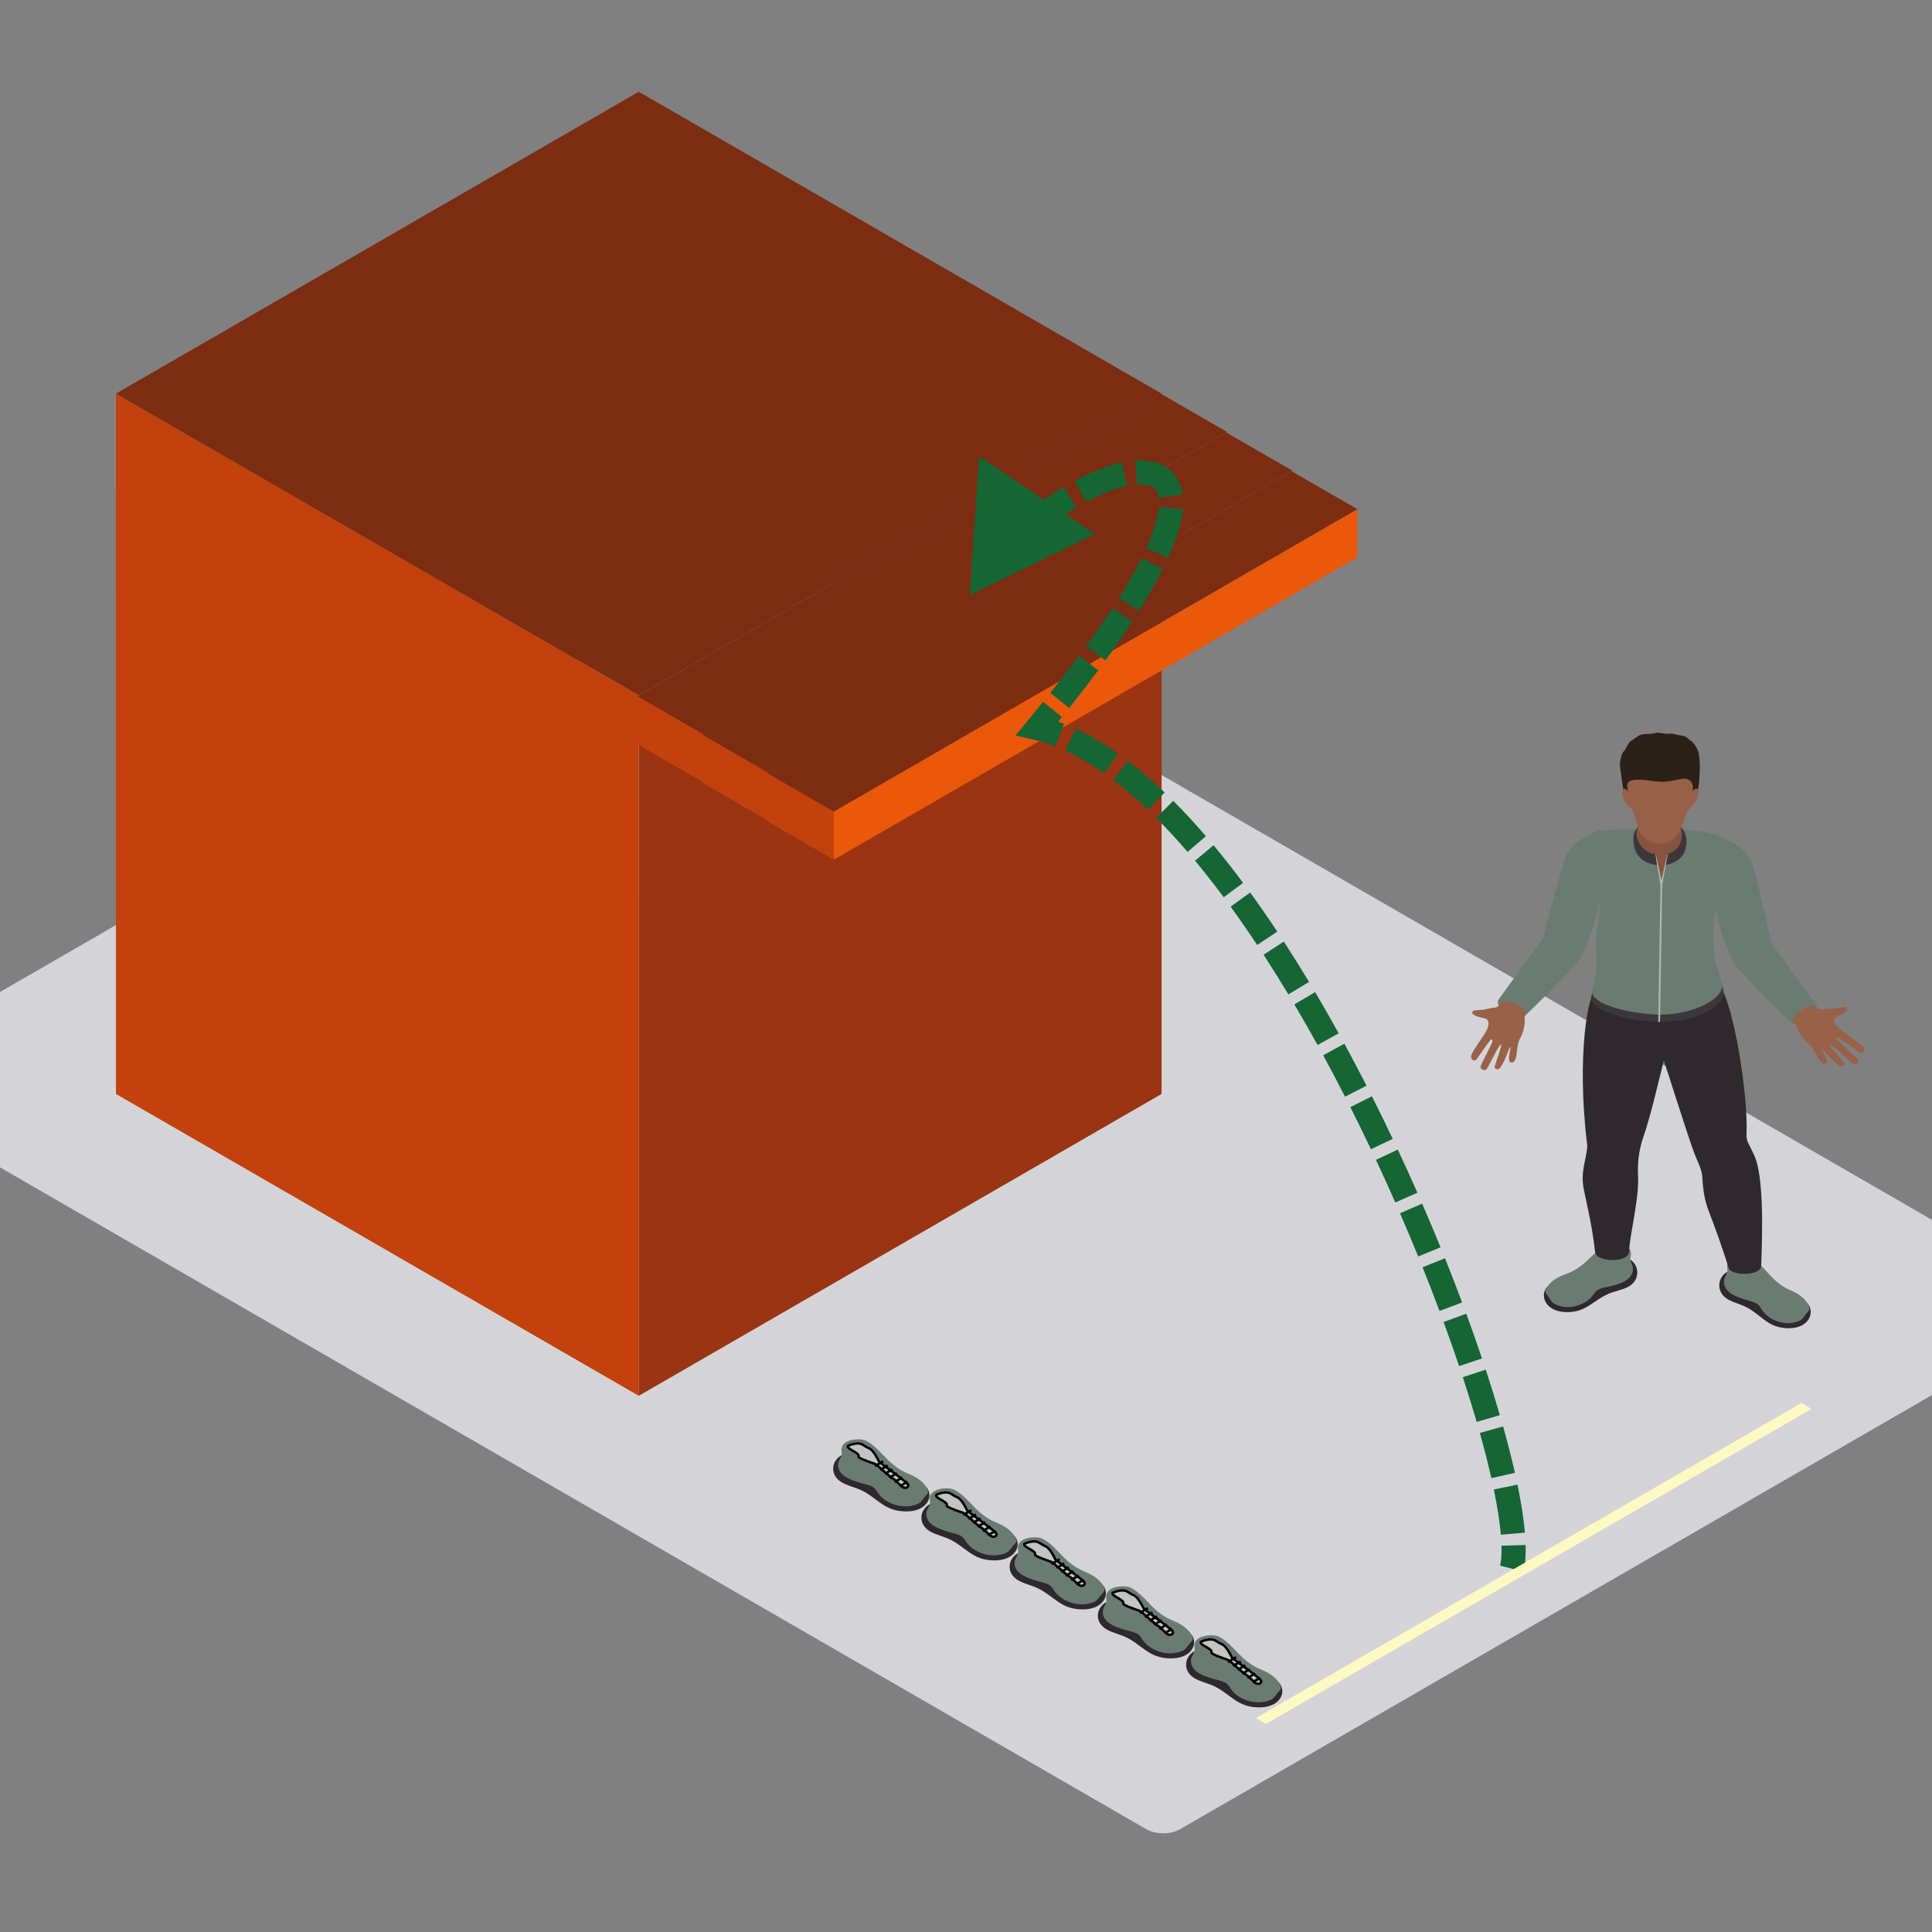 <svg width="800" height="800" viewBox="0 0 800 800" fill="none" xmlns="http://www.w3.org/2000/svg">
<rect x="0" y="0" width="800" height="800" fill="#808080" stroke="none"/>
<g clip-path="url(#clip0_7666_20123)">
<rect width="628.788" height="440.152" rx="8" transform="matrix(0.866 0.5 -0.866 0.5 318.294 227)" fill="#D4D4D8"/>
<path fill-rule="evenodd" clip-rule="evenodd" d="M715.628 538.115C717.994 539.459 720.796 540.061 723.22 541.322C729.504 544.596 731.905 549.773 740.243 549.994C749.281 550.237 751.745 543.132 748.307 539.597C747.677 538.95 720.883 526.241 718.722 525.998C712.291 525.276 708.809 534.248 715.628 538.115Z" fill="#2F292D"/>
<path fill-rule="evenodd" clip-rule="evenodd" d="M713.874 530.266C713.418 535.755 720.496 537.527 725.101 538.847C726.058 539.121 727.034 539.432 727.785 540.029C728.684 540.747 729.158 541.788 729.793 542.703C732.174 546.124 737.788 548.791 742.948 547.601C746.276 546.836 746.397 545.965 747.738 544.185C748.559 543.092 749.535 542.623 749.18 541.396C748.55 539.212 746.568 536.426 741.333 534.234C737.935 532.81 735.147 530.467 732.763 527.858C730.38 525.248 728.083 522.472 724.928 520.649C722.755 519.396 714.068 519.662 715.275 525.439C715.619 527.085 714.013 528.585 713.874 530.266Z" fill="#6A7C72"/>
<path fill-rule="evenodd" clip-rule="evenodd" d="M673.793 533.053C671.323 534.243 668.48 534.663 665.963 535.764C659.437 538.624 656.634 543.633 648.299 543.317C639.264 542.976 637.369 535.733 641.076 532.427C641.755 531.822 669.488 520.874 671.661 520.769C678.132 520.461 680.897 529.635 673.793 533.053Z" fill="#2F292D"/>
<path fill-rule="evenodd" clip-rule="evenodd" d="M676.162 525.34C676.179 530.843 668.979 532.155 664.282 533.176C663.305 533.387 662.308 533.632 661.511 534.183C660.56 534.838 660.006 535.847 659.298 536.719C656.654 539.978 650.841 542.274 645.791 540.758C642.529 539.779 642.477 538.903 641.284 537.04C640.55 535.897 639.614 535.365 640.065 534.164C640.865 532.03 643.064 529.377 648.458 527.527C651.959 526.327 654.924 524.169 657.509 521.719C660.092 519.272 662.603 516.649 665.894 515.034C668.159 513.923 676.806 514.75 675.145 520.435C674.671 522.055 676.153 523.655 676.162 525.34Z" fill="#6A7C72"/>
<path fill-rule="evenodd" clip-rule="evenodd" d="M726.679 479.098C725.682 476.716 724.694 475.02 723.845 473.17C723.333 472.053 723.134 470.845 723.192 469.637C723.952 453.594 717.951 415.876 711.904 407.652L660.89 410.076C657.738 410.22 652.65 437.295 657.215 473.961C657.299 474.636 657.157 475.317 657.102 475.996C656.761 480.309 654.334 485.344 655.865 492.736C657.498 500.61 659.327 507.997 660.505 518.553C660.959 522.623 674.602 523.21 674.602 518.037C674.778 511.597 678.314 498.429 678.314 488.731C678.314 488.112 678.288 486.719 678.242 485.104C678.106 480.202 678.904 475.323 680.533 470.647C683.541 461.998 687.135 446.346 688.929 439.194C690.544 443.585 698.853 470.443 701.754 477.989C702.832 480.789 704.349 483.492 704.791 486.43C704.863 486.904 704.906 487.379 704.926 487.854C705.152 492.48 705.831 497.088 707.532 501.453C710.696 509.58 713.409 517.504 715.862 525.162C716.87 528.311 729.265 528.476 729.265 524.087C729.265 521.705 731.146 489.769 726.679 479.098Z" fill="#2F292D"/>
<path fill-rule="evenodd" clip-rule="evenodd" d="M660.89 404.188C660.11 408.508 659.174 411.441 658.862 412.785C657.781 417.468 671.646 422.757 686.713 423.122C701.823 423.487 714.484 416.98 713.597 410.175C713.449 409.033 712.687 406.781 711.938 404.188H660.89Z" fill="#3D373B"/>
<path fill-rule="evenodd" clip-rule="evenodd" d="M660.93 344.053C666.206 365.641 660.179 382.847 660.93 393.32C661.571 402.272 659.829 408.122 659.35 410.168C658.286 414.679 669.574 418.856 684.306 420.022C698.689 421.16 713.932 414.206 713.059 407.652C712.791 405.622 710.473 400.01 709.976 395.267C707.899 375.406 713.432 362.875 716.093 348.303C709.329 343.523 697.984 343.585 687.06 343.39C670.083 343.084 660.93 344.053 660.93 344.053Z" fill="#6A7C72"/>
<path fill-rule="evenodd" clip-rule="evenodd" d="M752.164 416.252C747.105 409.145 733.546 390.44 733.546 390.44C731.787 383.189 726.777 359.911 725.052 356.339C723.327 352.769 719.262 349.268 713.048 346.852C710.589 345.894 706.197 348.509 704.987 350.667L707.994 367.529C710.759 377.864 712.741 388.18 717.465 397.92C719.499 402.105 740.89 422.616 741.671 423.422C743.913 425.749 754.299 419.253 752.164 416.252Z" fill="#6A7C72"/>
<path fill-rule="evenodd" clip-rule="evenodd" d="M620.455 413.996C625.514 406.889 639.072 388.184 639.072 388.184C640.832 380.933 646.911 357.464 648.636 353.892C650.361 350.323 655.3 346.469 661.514 344.053C663.973 343.096 666.421 346.253 667.632 348.411L664.624 365.273C661.859 375.608 659.877 385.925 655.154 395.664C653.12 399.849 631.728 420.36 630.948 421.166C628.706 423.493 618.32 416.997 620.455 413.996Z" fill="#6A7C72"/>
<path fill-rule="evenodd" clip-rule="evenodd" d="M771.932 434.328C771.732 433.73 771.215 433.266 770.73 432.82C769.719 431.891 764.42 428.095 762.92 426.962C761.421 425.833 759.248 423.938 759.433 422.182C759.546 421.105 761.071 420.753 761.843 420.34C764.665 418.83 765.232 417.93 764.414 417.27C763.718 416.709 761.649 417.356 760.73 417.491C758.361 417.841 756.501 417.611 754.236 417.977C753.539 418.089 752.251 417.337 751.367 416.651C749.728 414.932 740.674 420.883 742.696 423.171L743.699 424.512C743.699 424.512 744.551 428.473 748.792 432.061C751.494 434.346 752.086 437.989 754.319 439.87C755.481 440.846 756.917 440.358 756.512 438.967C755.934 436.974 753.929 434.696 753.99 434.291C754.337 434.184 757.021 437.159 757.261 437.409C758.084 438.263 758.922 439.108 759.823 439.893C760.91 440.84 762.345 442.148 763.446 441.135C763.877 440.739 763.657 440.392 763.374 439.935C762.943 439.241 757.261 433.008 757.578 432.478C758.405 432.173 765.22 438.899 767.196 440.295C768.468 441.193 770.346 439.797 769.144 438.437C768.574 437.793 760.569 430.832 760.453 430.146C760.413 429.898 760.499 429.592 760.762 429.512C761.175 429.386 769.109 435.095 769.456 435.34C769.97 435.7 770.603 436.081 771.224 435.899C771.883 435.703 772.134 434.928 771.932 434.328Z" fill="#986148"/>
<path fill-rule="evenodd" clip-rule="evenodd" d="M609.134 437.718C609.098 437.07 609.399 436.486 609.678 435.924C610.261 434.755 613.706 429.711 614.659 428.23C615.614 426.747 616.902 424.342 616.092 422.623C615.595 421.568 614.075 421.569 613.222 421.336C610.095 420.476 609.248 419.703 609.754 418.851C610.183 418.127 612.308 418.296 613.196 418.216C615.483 418.015 617.095 417.353 619.293 417.19C619.97 417.142 620.873 416.088 621.427 415.196C622.291 413.088 632.725 416.954 631.719 419.72L631.292 421.297C631.292 421.297 631.963 425.472 629.408 430.057C627.778 432.978 628.57 436.771 627.222 439.177C626.52 440.429 625.031 440.272 624.892 438.781C624.691 436.648 625.688 433.895 625.484 433.502C625.128 433.479 623.767 437.087 623.638 437.394C623.201 438.442 622.748 439.484 622.212 440.483C621.565 441.684 620.736 443.332 619.36 442.569C618.823 442.274 618.9 441.875 618.99 441.349C619.127 440.554 622.031 432.976 621.547 432.521C620.681 432.405 616.925 440.739 615.633 442.602C614.805 443.798 612.582 442.835 613.179 441.189C613.462 440.412 618.217 431.563 618.073 430.848L617.561 430.285C617.136 430.257 611.988 437.83 611.762 438.156C611.424 438.635 610.986 439.167 610.356 439.127C609.682 439.083 609.171 438.366 609.134 437.718Z" fill="#986148"/>
<path fill-rule="evenodd" clip-rule="evenodd" d="M678.468 341.947L678.384 342.292C676.789 343.847 676.364 345.53 676.364 347.489C676.364 354.111 680.334 357.685 686.367 358.21L689.631 358.189C695.953 357.007 698.345 353.216 698.345 348.546C698.345 346.367 697.669 344.024 695.745 342.078C695.623 341.955 684.671 342.164 678.468 341.947Z" fill="#3D373B"/>
<path fill-rule="evenodd" clip-rule="evenodd" d="M690.373 353.714L687.935 366.334L685.586 353.714C683.208 353.422 681.267 352.321 679.77 350.557C678.039 348.514 677.262 345.816 677.924 343.317C678.039 342.891 678.184 342.471 678.366 342.062C679.363 339.799 676.962 337.005 678.005 332.136C678.811 328.369 683.847 326.709 687.184 329.084C692.633 332.964 695.322 336.042 695.279 339.319C695.273 339.685 695.421 340.559 695.828 341.853C696.446 343.804 696.634 345.887 696.166 347.872C695.204 350.698 694.415 352.295 690.373 353.714Z" fill="#88543F"/>
<path fill-rule="evenodd" clip-rule="evenodd" d="M690.373 353.716L687.944 364.517C687.224 360.872 686.464 357.345 685.647 353.713L685.459 353.697C686.074 357.955 686.869 362.114 687.574 366.359L686.655 423.142L687.375 423.152L688.296 366.365L690.587 353.702L690.373 353.716Z" fill="#A6BCAF"/>
<path fill-rule="evenodd" clip-rule="evenodd" d="M672.591 328.655C673.536 331.587 675.324 335.06 678.161 336.652C681.302 338.41 684.5 338.486 688.175 338.51C690.712 338.528 692.558 336.294 694.968 335.564C696.074 335.23 700.038 334.152 701.717 330.933C703.283 327.927 703.597 324.18 703.753 320.908C703.823 319.405 703.909 317.77 703.811 316.155C703.725 314.719 703.678 313.277 703.369 311.86C703.025 310.281 702.156 308.896 701.136 307.604C700.841 307.231 700.489 306.955 700.076 306.696C699.275 306.195 698.709 305.478 697.819 305.014C697.25 304.716 696.6 304.567 695.953 304.515C694.419 304.393 693.058 303.657 691.446 303.798C690.385 303.889 689.244 303.782 688.178 303.626C687.603 303.542 687.106 303.375 686.508 303.375C685.716 303.372 685.017 303.696 684.26 303.782C683.399 303.881 682.521 303.837 681.654 303.946C680.886 304.043 680.103 304.025 679.357 304.283C678.057 304.734 677.086 305.744 675.931 306.412C675.347 306.749 674.87 307.111 674.489 307.654C673.799 308.635 673.429 309.82 672.698 310.769C672.435 311.111 672.08 311.338 671.863 311.732C671.435 312.502 671.372 313.394 671.117 314.216C670.566 315.982 670.797 317.621 671.083 319.413C671.311 320.846 671.984 326.774 672.591 328.655Z" fill="#2B2119"/>
<path fill-rule="evenodd" clip-rule="evenodd" d="M695.866 322.603C689.602 323.949 687.9 323.892 683.922 323.336C672.331 321.713 673.377 324.471 674.295 328.129C676.185 335.659 677.942 341.764 678.808 343.99C679.476 345.712 681.114 347.108 682.758 348.141C685.222 349.688 688.733 349.738 691.367 348.365C693.228 347.397 695.025 345.023 695.617 343.76C696.961 340.89 698.871 335.659 700.763 328.129L700.847 327.774C701.503 324.86 700.275 321.656 695.866 322.603Z" fill="#986148"/>
<path fill-rule="evenodd" clip-rule="evenodd" d="M698.804 331.174L696.877 336.682C701.118 334.762 703.646 329.997 703.357 327.688C702.996 324.808 699.489 328.056 698.804 331.174Z" fill="#986148"/>
<path fill-rule="evenodd" clip-rule="evenodd" d="M676.196 331.174L678.12 336.682C673.879 334.762 671.351 329.997 671.643 327.688C672.001 324.808 675.512 328.056 676.196 331.174Z" fill="#986148"/>
<rect width="249.995" height="289.995" transform="matrix(0.866 0.5 3.18351e-05 1 48 162.984)" fill="#C2410C"/>
<rect width="249.995" height="289.995" transform="matrix(0.866 -0.5 -3.18351e-05 1 264.503 287.984)" fill="#9A3412"/>
<rect width="249.995" height="249.995" transform="matrix(0.866 -0.5 0.866 0.5 48 162.99)" fill="#7C2D12"/>
<rect width="31.473" height="19.971" transform="matrix(0.866 0.5 3.17974e-05 1 264 288.277)" fill="#C2410C"/>
<rect width="250.352" height="19.971" transform="matrix(0.866 -0.5 -3.17974e-05 1 291.249 304.029)" fill="#9A3412"/>
<rect width="250.352" height="31.473" transform="matrix(0.866 -0.5 0.866 0.5 264 288.281)" fill="#7C2D12"/>
<rect width="31.473" height="19.971" transform="matrix(0.866 0.5 3.17974e-05 1 291 304.277)" fill="#C2410C"/>
<rect width="250.352" height="19.971" transform="matrix(0.866 -0.5 -3.17974e-05 1 318.249 320.029)" fill="#9A3412"/>
<rect width="250.352" height="31.473" transform="matrix(0.866 -0.5 0.866 0.5 291 304.281)" fill="#7C2D12"/>
<rect width="31.473" height="19.971" transform="matrix(0.866 0.5 3.17974e-05 1 318 320.277)" fill="#C2410C"/>
<rect width="250.352" height="19.971" transform="matrix(0.866 -0.5 -3.17974e-05 1 345.249 336.029)" fill="#EA580C"/>
<rect width="250.352" height="31.473" transform="matrix(0.866 -0.5 0.866 0.5 318 320.281)" fill="#7C2D12"/>
<path d="M401.5 246.5L453.345 221.095L405.421 188.898L401.5 246.5ZM429.5 301.5L425.649 298.311L420.507 304.52L428.354 306.367L429.5 301.5ZM413.834 237.69C417.776 232.86 422.183 228.305 426.83 224.145L420.16 216.694C415.158 221.172 410.384 226.101 406.086 231.368L413.834 237.69ZM430.397 221.068C435.414 216.896 440.606 213.222 445.693 210.177L440.557 201.597C435.012 204.916 429.401 208.891 424.003 213.379L430.397 221.068ZM449.763 207.863C455.967 204.524 461.751 202.28 466.62 201.248L464.547 191.465C458.484 192.75 451.789 195.416 445.023 199.058L449.763 207.863ZM470.751 200.65C474.055 200.427 476.174 200.993 477.42 201.795C478.483 202.479 479.438 203.663 479.782 206.156L489.688 204.789C489.009 199.87 486.717 195.886 482.831 193.385C479.128 191.002 474.599 190.368 470.078 190.673L470.751 200.65ZM479.825 209.946C479.464 214.036 477.915 219.627 474.597 226.972L483.71 231.089C487.276 223.195 489.289 216.456 489.786 210.824L479.825 209.946ZM472.622 231.127C470.183 236.028 467.077 241.532 463.217 247.681L471.686 252.998C475.686 246.626 478.962 240.832 481.575 235.582L472.622 231.127ZM460.557 251.835C457.375 256.714 453.755 261.959 449.662 267.586L457.748 273.468C461.93 267.721 465.648 262.335 468.934 257.298L460.557 251.835ZM446.723 271.581C443.123 276.424 439.191 281.533 434.906 286.917L442.73 293.144C447.078 287.682 451.078 282.485 454.749 277.547L446.723 271.581ZM431.931 290.629C429.911 293.132 427.818 295.693 425.649 298.311L433.351 304.69C435.545 302.04 437.666 299.447 439.713 296.909L431.931 290.629ZM428.354 306.367C431.206 307.039 434.087 307.943 436.995 309.075L440.622 299.756C437.313 298.468 433.986 297.42 430.646 296.633L428.354 306.367ZM441.15 310.837C446.438 313.263 451.79 316.408 457.184 320.217L462.953 312.049C457.139 307.943 451.253 304.47 445.32 301.748L441.15 310.837ZM460.969 322.993C465.754 326.632 470.55 330.766 475.34 335.346L482.25 328.118C477.226 323.315 472.146 318.93 467.023 315.034L460.969 322.993ZM478.739 338.672C483.097 343.03 487.438 347.741 491.752 352.762L499.337 346.246C494.878 341.055 490.366 336.158 485.811 331.602L478.739 338.672ZM494.822 356.394C498.822 361.199 502.791 366.261 506.721 371.543L514.744 365.575C510.717 360.16 506.635 354.955 502.509 349.997L494.822 356.394ZM509.584 375.442C513.287 380.546 516.95 385.839 520.565 391.289L528.899 385.761C525.213 380.204 521.47 374.796 517.679 369.57L509.584 375.442ZM523.219 395.332C526.692 400.676 530.116 406.16 533.485 411.755L542.052 406.597C538.628 400.91 535.143 395.329 531.605 389.884L523.219 395.332ZM535.959 415.9C539.222 421.415 542.429 427.029 545.573 432.715L554.324 427.875C551.135 422.109 547.88 416.411 544.566 410.809L535.959 415.9ZM547.905 436.965C550.987 442.627 554.005 448.353 556.954 454.117L565.857 449.563C562.871 443.726 559.812 437.924 556.689 432.185L547.905 436.965ZM559.15 458.443C562.066 464.23 564.91 470.049 567.675 475.875L576.709 471.586C573.911 465.692 571.032 459.802 568.08 453.943L559.15 458.443ZM569.742 480.259C572.499 486.154 575.174 492.048 577.761 497.915L586.911 493.882C584.295 487.947 581.589 481.985 578.8 476.022L569.742 480.259ZM579.712 502.377C582.322 508.388 584.836 514.364 587.246 520.275L596.506 516.5C594.067 510.519 591.525 504.475 588.885 498.395L579.712 502.377ZM589.058 524.756C591.51 530.868 593.848 536.903 596.064 542.827L605.431 539.325C603.187 533.325 600.82 527.217 598.339 521.033L589.058 524.756ZM597.764 547.415C600.051 553.651 602.197 559.751 604.193 565.678L613.67 562.487C611.645 556.472 609.469 550.287 607.152 543.971L597.764 547.415ZM605.718 570.264C607.825 576.676 609.745 582.865 611.467 588.779L621.068 585.984C619.312 579.952 617.358 573.655 615.219 567.143L605.718 570.264ZM612.774 593.352C614.64 600.007 616.235 606.271 617.54 612.066L627.296 609.868C625.947 603.881 624.308 597.448 622.402 590.652L612.774 593.352ZM618.558 616.769C620.042 623.942 621.019 630.233 621.471 635.499L631.434 634.644C630.938 628.869 629.887 622.169 628.35 614.743L618.558 616.769ZM621.737 640.037C621.839 643.681 621.601 646.421 621.14 648.326L630.86 650.675C631.61 647.573 631.847 643.855 631.734 639.759L621.737 640.037Z" fill="#166534"/>
<path fill-rule="evenodd" clip-rule="evenodd" d="M348.909 614.012C351.4 615.351 354.349 615.952 356.9 617.207C363.513 620.47 366.04 625.629 374.815 625.85C384.326 626.092 386.92 619.012 383.301 615.489C382.639 614.844 354.44 602.179 352.166 601.938C345.397 601.217 341.734 610.159 348.909 614.012Z" fill="#2F292D"/>
<path fill-rule="evenodd" clip-rule="evenodd" d="M347.064 606.191C346.583 611.661 354.033 613.427 358.879 614.742C359.886 615.015 360.914 615.325 361.704 615.92C362.65 616.635 363.148 617.673 363.817 618.585C366.323 621.994 372.231 624.651 377.661 623.465C381.164 622.704 381.292 621.835 382.702 620.062C383.566 618.973 384.594 618.505 384.22 617.283C383.557 615.106 381.471 612.33 375.961 610.146C372.386 608.726 369.451 606.391 366.943 603.791C364.435 601.191 362.017 598.425 358.697 596.607C356.41 595.359 347.267 595.625 348.538 601.381C348.9 603.022 347.21 604.517 347.064 606.191Z" fill="#6A7C72"/>
<path d="M355.487 603.101C356.243 601.589 350.412 600.058 351.089 598.706C351.765 598.368 353.525 597.691 355.148 597.691C357.178 597.691 357.516 598.706 359.884 599.72C361.778 600.531 363.605 604.453 363.943 605.13C364.282 605.806 376.121 613.92 376.121 614.935C376.121 615.949 375.106 616.287 374.092 615.949C373.077 615.611 371.047 612.906 369.694 612.23C368.341 611.554 363.267 606.482 362.252 606.144C361.237 605.806 355.148 603.777 355.487 603.101Z" fill="#C4C4C4" stroke="black"/>
<line y1="-0.5" x2="3.944" y2="-0.5" transform="matrix(0.858 -0.514 0.515 0.857 362.59 607.496)" stroke="black"/>
<line y1="-0.5" x2="3.643" y2="-0.5" transform="matrix(0.857 -0.515 0.515 0.857 364.75 609.109)" stroke="black"/>
<line y1="-0.5" x2="3.643" y2="-0.5" transform="matrix(0.857 -0.515 0.515 0.857 366.649 610.725)" stroke="black"/>
<line y1="-0.5" x2="3.643" y2="-0.5" transform="matrix(0.857 -0.515 0.515 0.857 368.549 612.338)" stroke="black"/>
<line y1="-0.5" x2="3.643" y2="-0.5" transform="matrix(0.857 -0.515 0.515 0.857 370.709 614.105)" stroke="black"/>
<line y1="-0.5" x2="3.643" y2="-0.5" transform="matrix(0.857 -0.515 0.515 0.857 372.869 615.871)" stroke="black"/>
<path fill-rule="evenodd" clip-rule="evenodd" d="M385.443 634.297C387.933 635.636 390.883 636.237 393.434 637.493C400.047 640.756 402.574 645.914 411.349 646.135C420.86 646.377 423.453 639.297 419.835 635.774C419.172 635.129 390.974 622.465 388.7 622.223C381.931 621.502 378.267 630.444 385.443 634.297Z" fill="#2F292D"/>
<path fill-rule="evenodd" clip-rule="evenodd" d="M383.597 626.476C383.117 631.947 390.566 633.712 395.413 635.028C396.419 635.301 397.447 635.61 398.238 636.205C399.183 636.92 399.682 637.958 400.351 638.87C402.856 642.279 408.764 644.936 414.195 643.751C417.698 642.989 417.825 642.12 419.236 640.347C420.1 639.258 421.127 638.79 420.753 637.568C420.09 635.392 418.005 632.615 412.495 630.431C408.919 629.011 405.985 626.676 403.477 624.076C400.968 621.476 398.551 618.71 395.231 616.892C392.944 615.644 383.801 615.91 385.072 621.666C385.434 623.307 383.743 624.802 383.597 626.476Z" fill="#6A7C72"/>
<path d="M392.02 623.386C392.777 621.874 386.946 620.343 387.623 618.991C388.299 618.653 390.058 617.977 391.682 617.977C393.712 617.977 394.05 618.991 396.418 620.005C398.312 620.817 400.139 624.739 400.477 625.415C400.815 626.091 412.655 634.205 412.655 635.22C412.655 636.234 411.64 636.572 410.625 636.234C409.611 635.896 407.581 633.191 406.228 632.515C404.875 631.839 399.801 626.767 398.786 626.429C397.771 626.091 391.682 624.062 392.02 623.386Z" fill="#C4C4C4" stroke="black"/>
<line y1="-0.5" x2="3.944" y2="-0.5" transform="matrix(0.858 -0.514 0.515 0.857 399.124 627.781)" stroke="black"/>
<line y1="-0.5" x2="3.643" y2="-0.5" transform="matrix(0.857 -0.515 0.515 0.857 401.284 629.395)" stroke="black"/>
<line y1="-0.5" x2="3.643" y2="-0.5" transform="matrix(0.857 -0.515 0.515 0.857 403.183 631.01)" stroke="black"/>
<line y1="-0.5" x2="3.643" y2="-0.5" transform="matrix(0.857 -0.515 0.515 0.857 405.083 632.623)" stroke="black"/>
<line y1="-0.5" x2="3.643" y2="-0.5" transform="matrix(0.857 -0.515 0.515 0.857 407.243 634.391)" stroke="black"/>
<line y1="-0.5" x2="3.643" y2="-0.5" transform="matrix(0.857 -0.515 0.515 0.857 409.402 636.156)" stroke="black"/>
<path fill-rule="evenodd" clip-rule="evenodd" d="M421.977 654.584C424.467 655.923 427.416 656.524 429.967 657.78C436.581 661.043 439.107 666.201 447.883 666.422C457.394 666.664 459.987 659.584 456.369 656.061C455.706 655.416 427.508 642.752 425.233 642.51C418.465 641.79 414.801 650.731 421.977 654.584Z" fill="#2F292D"/>
<path fill-rule="evenodd" clip-rule="evenodd" d="M420.131 646.763C419.651 652.234 427.1 653.999 431.947 655.315C432.953 655.588 433.981 655.897 434.771 656.493C435.717 657.208 436.216 658.245 436.885 659.158C439.39 662.566 445.298 665.223 450.728 664.038C454.231 663.276 454.359 662.408 455.77 660.634C456.633 659.545 457.661 659.077 457.287 657.855C456.624 655.679 454.538 652.902 449.029 650.718C445.453 649.298 442.519 646.963 440.01 644.363C437.502 641.763 435.085 638.997 431.764 637.18C429.478 635.932 420.335 636.197 421.606 641.953C421.968 643.594 420.277 645.089 420.131 646.763Z" fill="#6A7C72"/>
<path d="M428.554 643.673C429.31 642.161 423.48 640.63 424.156 639.278C424.833 638.94 426.592 638.264 428.216 638.264C430.245 638.264 430.584 639.278 432.951 640.292C434.846 641.104 436.673 645.026 437.011 645.702C437.349 646.378 449.189 654.493 449.189 655.507C449.189 656.521 448.174 656.859 447.159 656.521C446.144 656.183 444.115 653.478 442.761 652.802C441.408 652.126 436.334 647.054 435.319 646.716L435.319 646.716C434.305 646.378 428.216 644.349 428.554 643.673Z" fill="#C4C4C4" stroke="black"/>
<line y1="-0.5" x2="3.944" y2="-0.5" transform="matrix(0.858 -0.514 0.515 0.857 435.658 648.068)" stroke="black"/>
<line y1="-0.5" x2="3.643" y2="-0.5" transform="matrix(0.857 -0.515 0.515 0.857 437.817 649.682)" stroke="black"/>
<line y1="-0.5" x2="3.643" y2="-0.5" transform="matrix(0.857 -0.515 0.515 0.857 439.717 651.297)" stroke="black"/>
<line y1="-0.5" x2="3.643" y2="-0.5" transform="matrix(0.857 -0.515 0.515 0.857 441.617 652.91)" stroke="black"/>
<line y1="-0.5" x2="3.643" y2="-0.5" transform="matrix(0.857 -0.515 0.515 0.857 443.776 654.678)" stroke="black"/>
<line y1="-0.5" x2="3.643" y2="-0.5" transform="matrix(0.857 -0.515 0.515 0.857 445.936 656.443)" stroke="black"/>
<path fill-rule="evenodd" clip-rule="evenodd" d="M458.51 674.869C461.001 676.208 463.95 676.809 466.501 678.065C473.114 681.328 475.641 686.486 484.416 686.707C493.927 686.949 496.521 679.869 492.903 676.346C492.24 675.701 464.041 663.037 461.767 662.795C454.999 662.075 451.335 671.016 458.51 674.869Z" fill="#2F292D"/>
<path fill-rule="evenodd" clip-rule="evenodd" d="M456.665 667.048C456.184 672.519 463.634 674.284 468.48 675.6C469.487 675.873 470.515 676.182 471.305 676.778C472.251 677.493 472.749 678.53 473.418 679.443C475.924 682.851 481.832 685.509 487.262 684.323C490.765 683.561 490.893 682.693 492.303 680.919C493.167 679.83 494.195 679.362 493.821 678.14C493.158 675.964 491.072 673.187 485.562 671.003C481.987 669.583 479.053 667.249 476.544 664.649C474.036 662.049 471.618 659.282 468.298 657.465C466.011 656.217 456.868 656.482 458.139 662.238C458.501 663.879 456.811 665.374 456.665 667.048Z" fill="#6A7C72"/>
<path d="M465.088 663.958C465.844 662.446 460.013 660.916 460.69 659.563C461.367 659.225 463.126 658.549 464.749 658.549C466.779 658.549 467.117 659.563 469.485 660.577C471.38 661.389 473.206 665.311 473.544 665.987C473.883 666.663 485.722 674.778 485.722 675.792C485.722 676.806 484.708 677.144 483.693 676.806C482.678 676.468 480.648 673.763 479.295 673.087C477.942 672.411 472.868 667.339 471.853 667.001C470.838 666.663 464.749 664.635 465.088 663.958Z" fill="#C4C4C4" stroke="black"/>
<line y1="-0.5" x2="3.944" y2="-0.5" transform="matrix(0.858 -0.514 0.515 0.857 472.191 668.354)" stroke="black"/>
<line y1="-0.5" x2="3.643" y2="-0.5" transform="matrix(0.857 -0.515 0.515 0.857 474.351 669.967)" stroke="black"/>
<line y1="-0.5" x2="3.643" y2="-0.5" transform="matrix(0.857 -0.515 0.515 0.857 476.25 671.582)" stroke="black"/>
<line y1="-0.5" x2="3.643" y2="-0.5" transform="matrix(0.857 -0.515 0.515 0.857 478.15 673.195)" stroke="black"/>
<line y1="-0.5" x2="3.643" y2="-0.5" transform="matrix(0.857 -0.515 0.515 0.857 480.31 674.963)" stroke="black"/>
<line y1="-0.5" x2="3.643" y2="-0.5" transform="matrix(0.857 -0.515 0.515 0.857 482.47 676.729)" stroke="black"/>
<path fill-rule="evenodd" clip-rule="evenodd" d="M495.044 695.157C497.534 696.496 500.484 697.096 503.035 698.352C509.648 701.615 512.175 706.773 520.95 706.994C530.461 707.236 533.055 700.156 529.436 696.633C528.773 695.989 500.575 683.324 498.301 683.082C491.532 682.362 487.868 691.303 495.044 695.157Z" fill="#2F292D"/>
<path fill-rule="evenodd" clip-rule="evenodd" d="M493.198 687.336C492.718 692.806 500.167 694.571 505.014 695.887C506.021 696.16 507.048 696.469 507.839 697.065C508.784 697.78 509.283 698.817 509.952 699.73C512.457 703.138 518.365 705.796 523.796 704.61C527.299 703.848 527.426 702.98 528.837 701.207C529.701 700.117 530.728 699.649 530.354 698.427C529.692 696.251 527.606 693.474 522.096 691.29C518.52 689.871 515.586 687.536 513.078 684.936C510.569 682.336 508.152 679.569 504.832 677.752C502.545 676.504 493.402 676.769 494.673 682.525C495.035 684.166 493.344 685.661 493.198 687.336Z" fill="#6A7C72"/>
<path d="M501.621 684.246C502.378 682.734 496.547 681.203 497.224 679.85C497.9 679.512 499.659 678.836 501.283 678.836C503.313 678.836 503.651 679.85 506.019 680.865C507.913 681.676 509.74 685.598 510.078 686.274C510.416 686.95 522.256 695.065 522.256 696.079C522.256 697.093 521.241 697.431 520.226 697.093C519.212 696.755 517.182 694.05 515.829 693.374C514.476 692.698 509.402 687.627 508.387 687.288C507.372 686.95 501.283 684.922 501.621 684.246Z" fill="#C4C4C4" stroke="black"/>
<line y1="-0.5" x2="3.944" y2="-0.5" transform="matrix(0.858 -0.514 0.515 0.857 508.725 688.641)" stroke="black"/>
<line y1="-0.5" x2="3.643" y2="-0.5" transform="matrix(0.857 -0.515 0.515 0.857 510.885 690.254)" stroke="black"/>
<line y1="-0.5" x2="3.643" y2="-0.5" transform="matrix(0.857 -0.515 0.515 0.857 512.784 691.869)" stroke="black"/>
<line y1="-0.5" x2="3.643" y2="-0.5" transform="matrix(0.857 -0.515 0.515 0.857 514.684 693.482)" stroke="black"/>
<line y1="-0.5" x2="3.643" y2="-0.5" transform="matrix(0.857 -0.515 0.515 0.857 516.844 695.25)" stroke="black"/>
<line y1="-0.5" x2="3.643" y2="-0.5" transform="matrix(0.857 -0.515 0.515 0.857 519.003 697.016)" stroke="black"/>
<rect width="260.832" height="4.848" transform="matrix(0.866 -0.5 0.866 0.5 520 711.408)" fill="#FEF9C3"/>
</g>
<defs>
<clipPath id="clip0_7666_20123">
<rect width="800" height="800" fill="white"/>
</clipPath>
</defs>
</svg>
